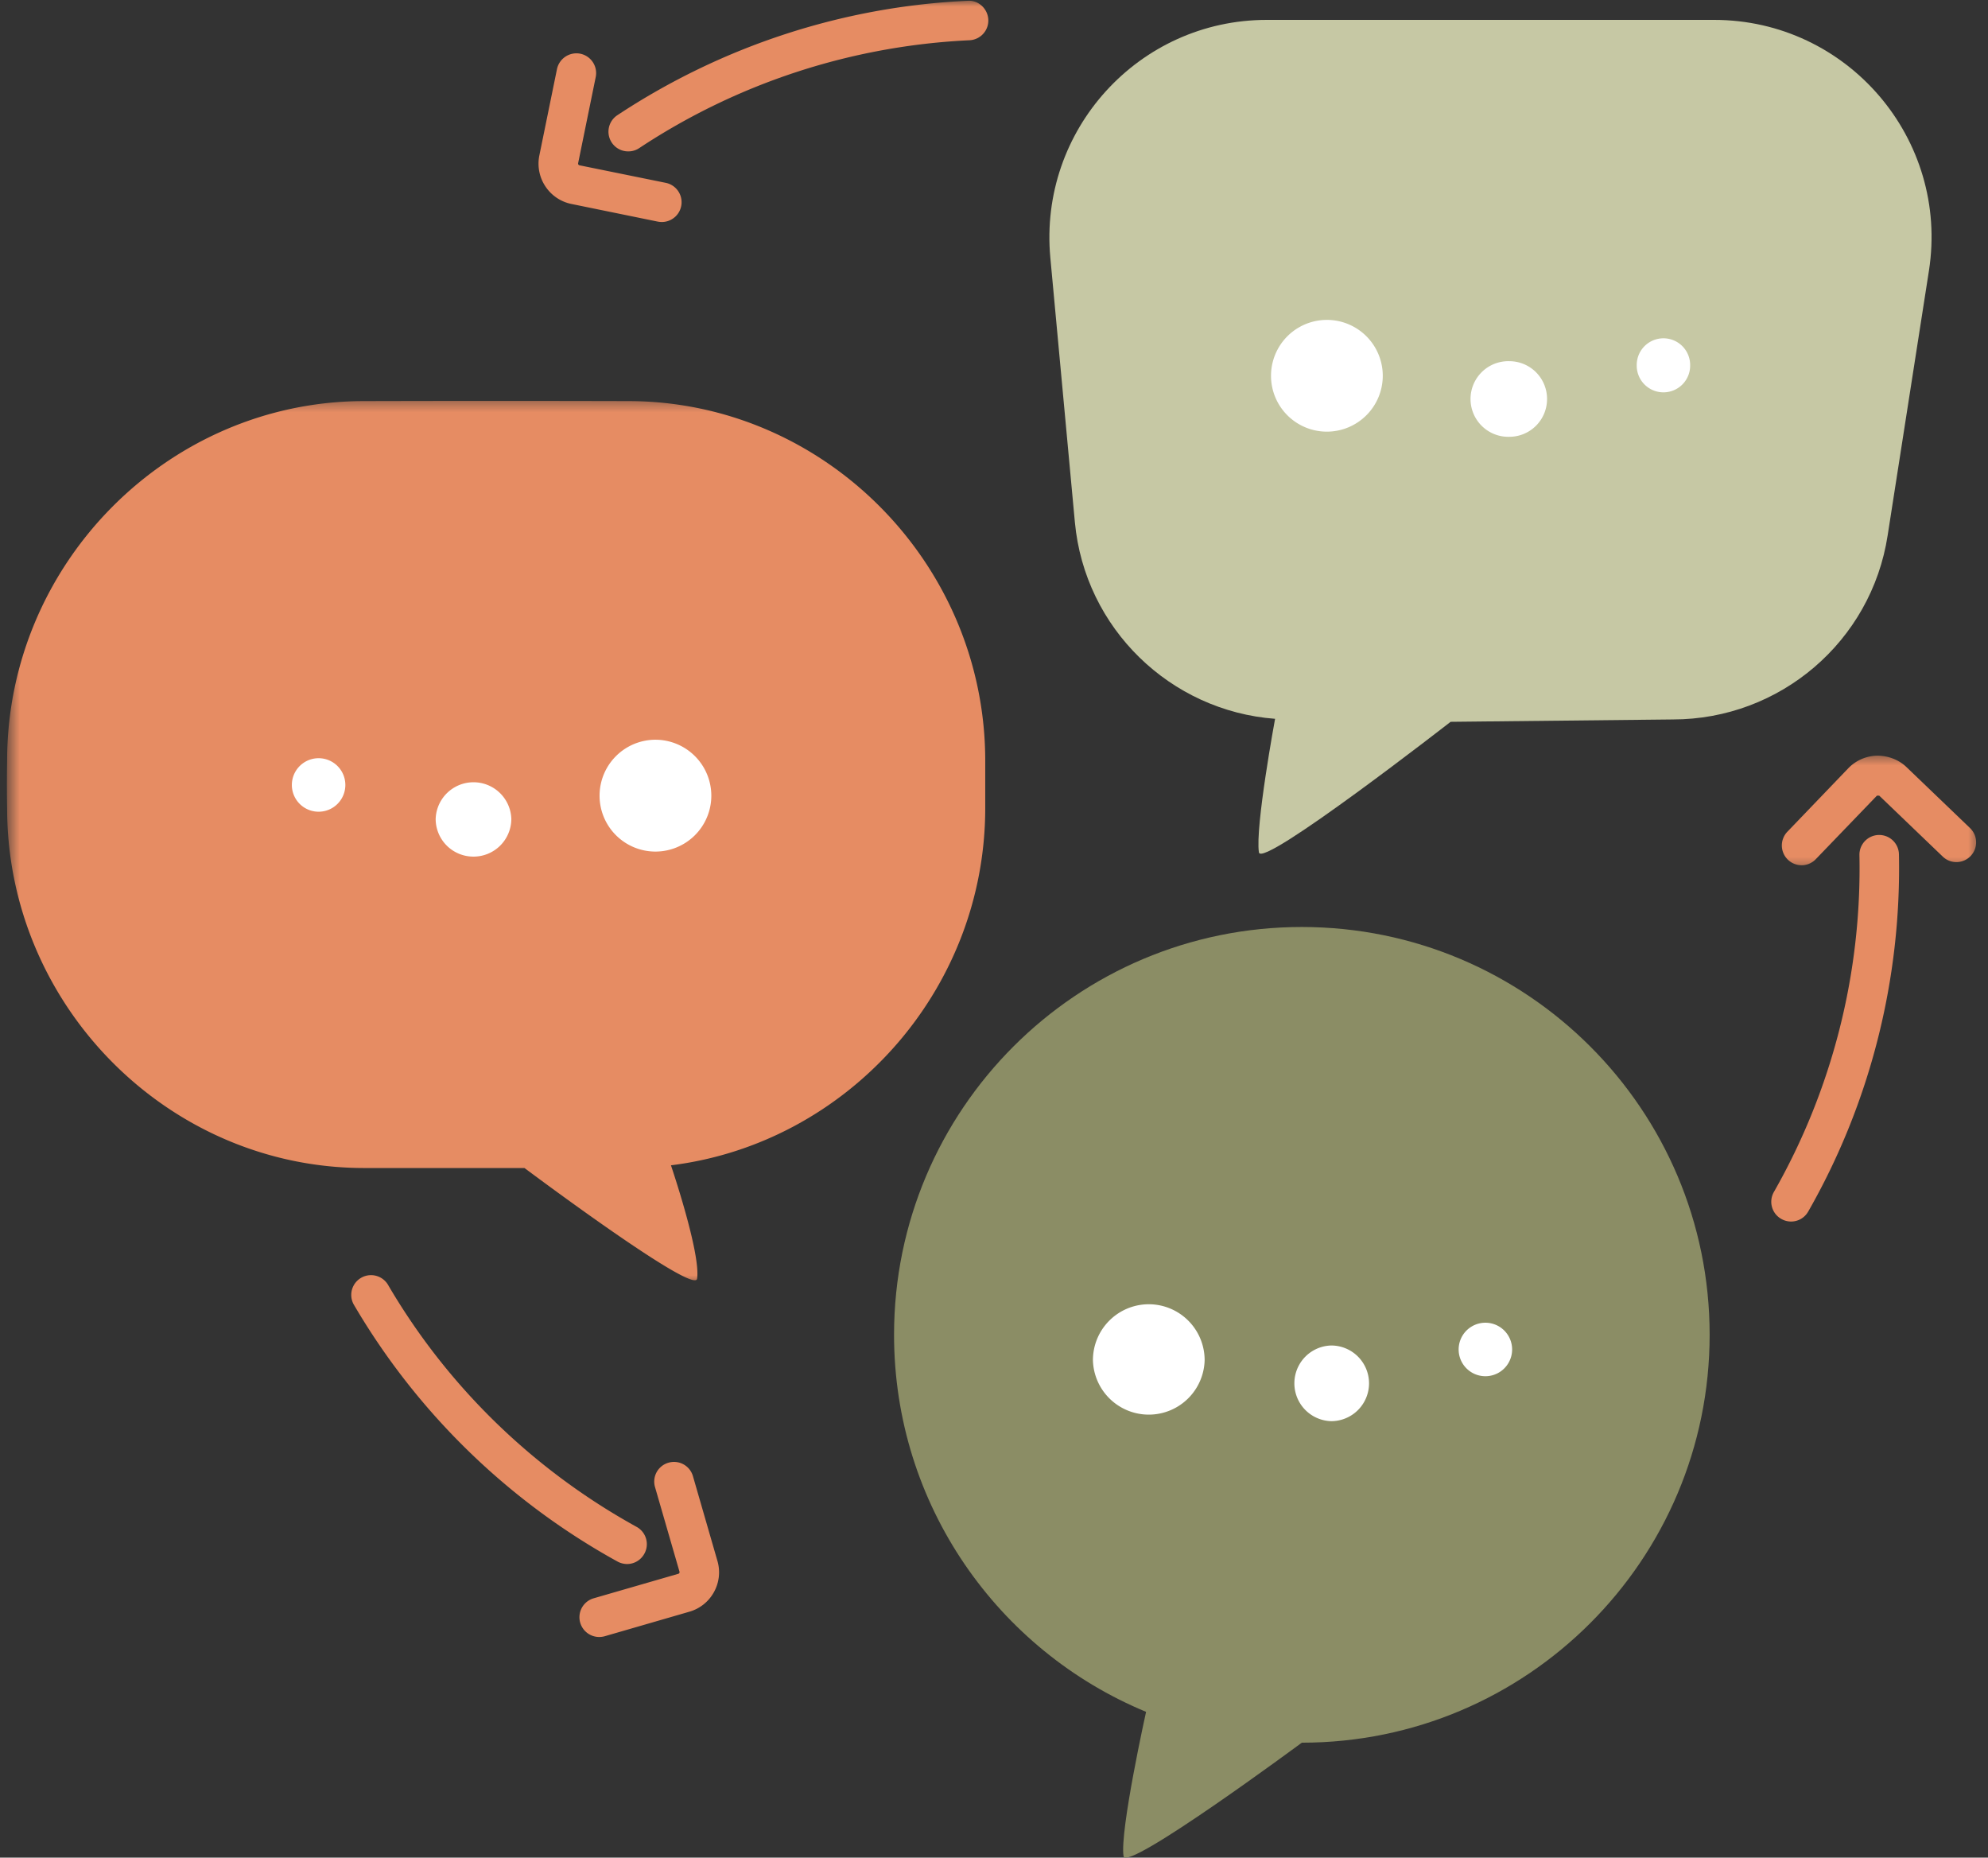<svg xmlns="http://www.w3.org/2000/svg" width="152" height="142" fill="none"><rect width="100%" height="100%" fill="#333333" stroke="none"/><path fill="#C6C8A4" d="M96.255 65.157c.19 1.28 14.657-9.98 14.657-9.98l16.99-.181c8.197 0 15.179-5.97 16.424-14.06l3.158-20.243c1.568-10.072-6.231-19.173-16.429-19.173H96.86c-9.796 0-17.454 8.425-16.553 18.175l1.877 20.225c.756 8.116 7.296 14.427 15.307 15.027 0 0-1.532 8.276-1.236 10.21Z"/><mask id="a" width="77" height="69" x="0" y="30" maskUnits="userSpaceOnUse" style="mask-type:luminance"><path fill="#fff" d="M.578 30.426h75.824v67.828H.578V30.426Z"/></mask><g mask="url(#a)"><path fill="#E68C63" d="M53.297 97.75c-.19 1.281-13.196-8.465-13.196-8.465H27.775C12.857 89.25.57 76.876.544 61.81a102.872 102.872 0 0 1 0-3.691C.57 43.05 12.857 30.704 27.774 30.66c6.784-.018 13.55-.018 20.33 0 14.917.044 27.204 12.39 27.226 27.458v3.691c-.022 13.968-10.586 25.608-24.03 27.269 0 0 2.293 6.743 1.997 8.672Z"/></g><path fill="#8B8D65" d="M87.627 130.856s-2.018 9.096-1.723 11.031c.186 1.28 13.63-8.673 13.63-8.673 17.223 0 31.183-13.963 31.183-31.181 0-17.218-13.96-31.172-31.184-31.172-17.21 0-31.175 13.954-31.175 31.172 0 13 7.954 24.142 19.269 28.823Z"/><path fill="#fff" d="M45.842 60.826a4.274 4.274 0 0 0 4.275 4.27 4.276 4.276 0 0 0 4.27-4.27 4.281 4.281 0 0 0-4.27-4.28 4.28 4.28 0 0 0-4.275 4.28ZM33.31 62.597a2.886 2.886 0 0 0 2.893 2.884 2.89 2.89 0 0 0 2.893-2.883 2.894 2.894 0 0 0-5.785 0Zm-10.995-2.593a2.044 2.044 0 1 0 4.09 0 2.044 2.044 0 1 0-4.09 0Zm69.79 43.974a4.272 4.272 0 0 1-8.541 0 4.276 4.276 0 0 1 4.275-4.279 4.275 4.275 0 0 1 4.266 4.279Zm12.57 1.766a2.893 2.893 0 0 1-2.892 2.892 2.893 2.893 0 0 1 0-5.784 2.893 2.893 0 0 1 2.892 2.892Zm10.94-2.588a2.044 2.044 0 1 1-4.089 0 2.044 2.044 0 0 1 4.089 0Zm-9.89-74.43a4.277 4.277 0 0 1-4.275 4.27 4.27 4.27 0 0 1-4.27-4.27 4.272 4.272 0 1 1 8.545 0Zm12.561 1.771a2.886 2.886 0 0 1-2.884 2.893 2.891 2.891 0 1 1 0-5.78 2.885 2.885 0 0 1 2.884 2.887Zm10.941-2.594a2.043 2.043 0 1 1-4.085 0 2.042 2.042 0 0 1 4.085 0Z"/><path fill="#E68C63" d="M136.941 93.377a1.51 1.51 0 0 1-.75-.203 1.504 1.504 0 0 1-.561-2.058 49.976 49.976 0 0 0 6.54-25.749 1.51 1.51 0 0 1 1.48-1.54h.031a1.51 1.51 0 0 1 1.51 1.478c.19 9.583-2.208 19.033-6.938 27.308-.278.49-.786.764-1.312.764Z"/><mask id="b" width="17" height="10" x="135" y="57" maskUnits="userSpaceOnUse" style="mask-type:luminance"><path fill="#fff" d="M135.179 57.555h16.243v9.043h-16.243v-9.043Z"/></mask><g mask="url(#b)"><path fill="#E68C63" d="M137.746 66.14a1.512 1.512 0 0 1-1.086-2.561l4.663-4.857c.583-.6 1.37-.94 2.204-.958.808 0 1.634.291 2.244.878l4.858 4.66c.6.578.618 1.536.039 2.137-.578.6-1.532.618-2.128.04l-4.858-4.66c-.005 0-.177 0-.177.005l-4.668 4.849a1.503 1.503 0 0 1-1.091.468Z"/></g><mask id="c" width="32" height="13" x="45" y="0" maskUnits="userSpaceOnUse" style="mask-type:luminance"><path fill="#fff" d="M45.866 0h30.526v12.338H45.866V0Z"/></mask><g mask="url(#c)"><path fill="#E68C63" d="M48.04 11.573a1.507 1.507 0 0 1-.84-2.765C55.198 3.523 64.46.493 73.985.061c.826-.062 1.541.609 1.581 1.444a1.512 1.512 0 0 1-1.44 1.572 49.995 49.995 0 0 0-25.257 8.248 1.49 1.49 0 0 1-.83.248Z"/></g><path fill="#E68C63" d="M50.6 16.97a1.83 1.83 0 0 1-.309-.03l-6.597-1.348a3.133 3.133 0 0 1-1.992-1.342 3.138 3.138 0 0 1-.464-2.367l1.347-6.597a1.52 1.52 0 0 1 1.784-1.18 1.512 1.512 0 0 1 1.18 1.78l-1.347 6.598a.136.136 0 0 0 .097.15l6.602 1.342a1.512 1.512 0 0 1-.3 2.994Zm-2.654 102.587a1.56 1.56 0 0 1-.733-.19 53.013 53.013 0 0 1-20.178-19.668 1.512 1.512 0 0 1 2.61-1.523c4.53 7.767 11.111 14.174 19.03 18.541.733.407.998 1.321.591 2.054-.278.503-.79.786-1.32.786Z"/><path fill="#E68C63" d="M45.816 125.134a1.512 1.512 0 0 1-1.453-1.091 1.507 1.507 0 0 1 1.033-1.868l6.47-1.872a.13.13 0 0 0 .089-.154l-1.873-6.474a1.5 1.5 0 0 1 1.033-1.864 1.506 1.506 0 0 1 1.868 1.034l1.869 6.469a3.108 3.108 0 0 1-.265 2.389 3.123 3.123 0 0 1-1.886 1.501l-6.466 1.873a1.577 1.577 0 0 1-.42.057Z"/></svg>